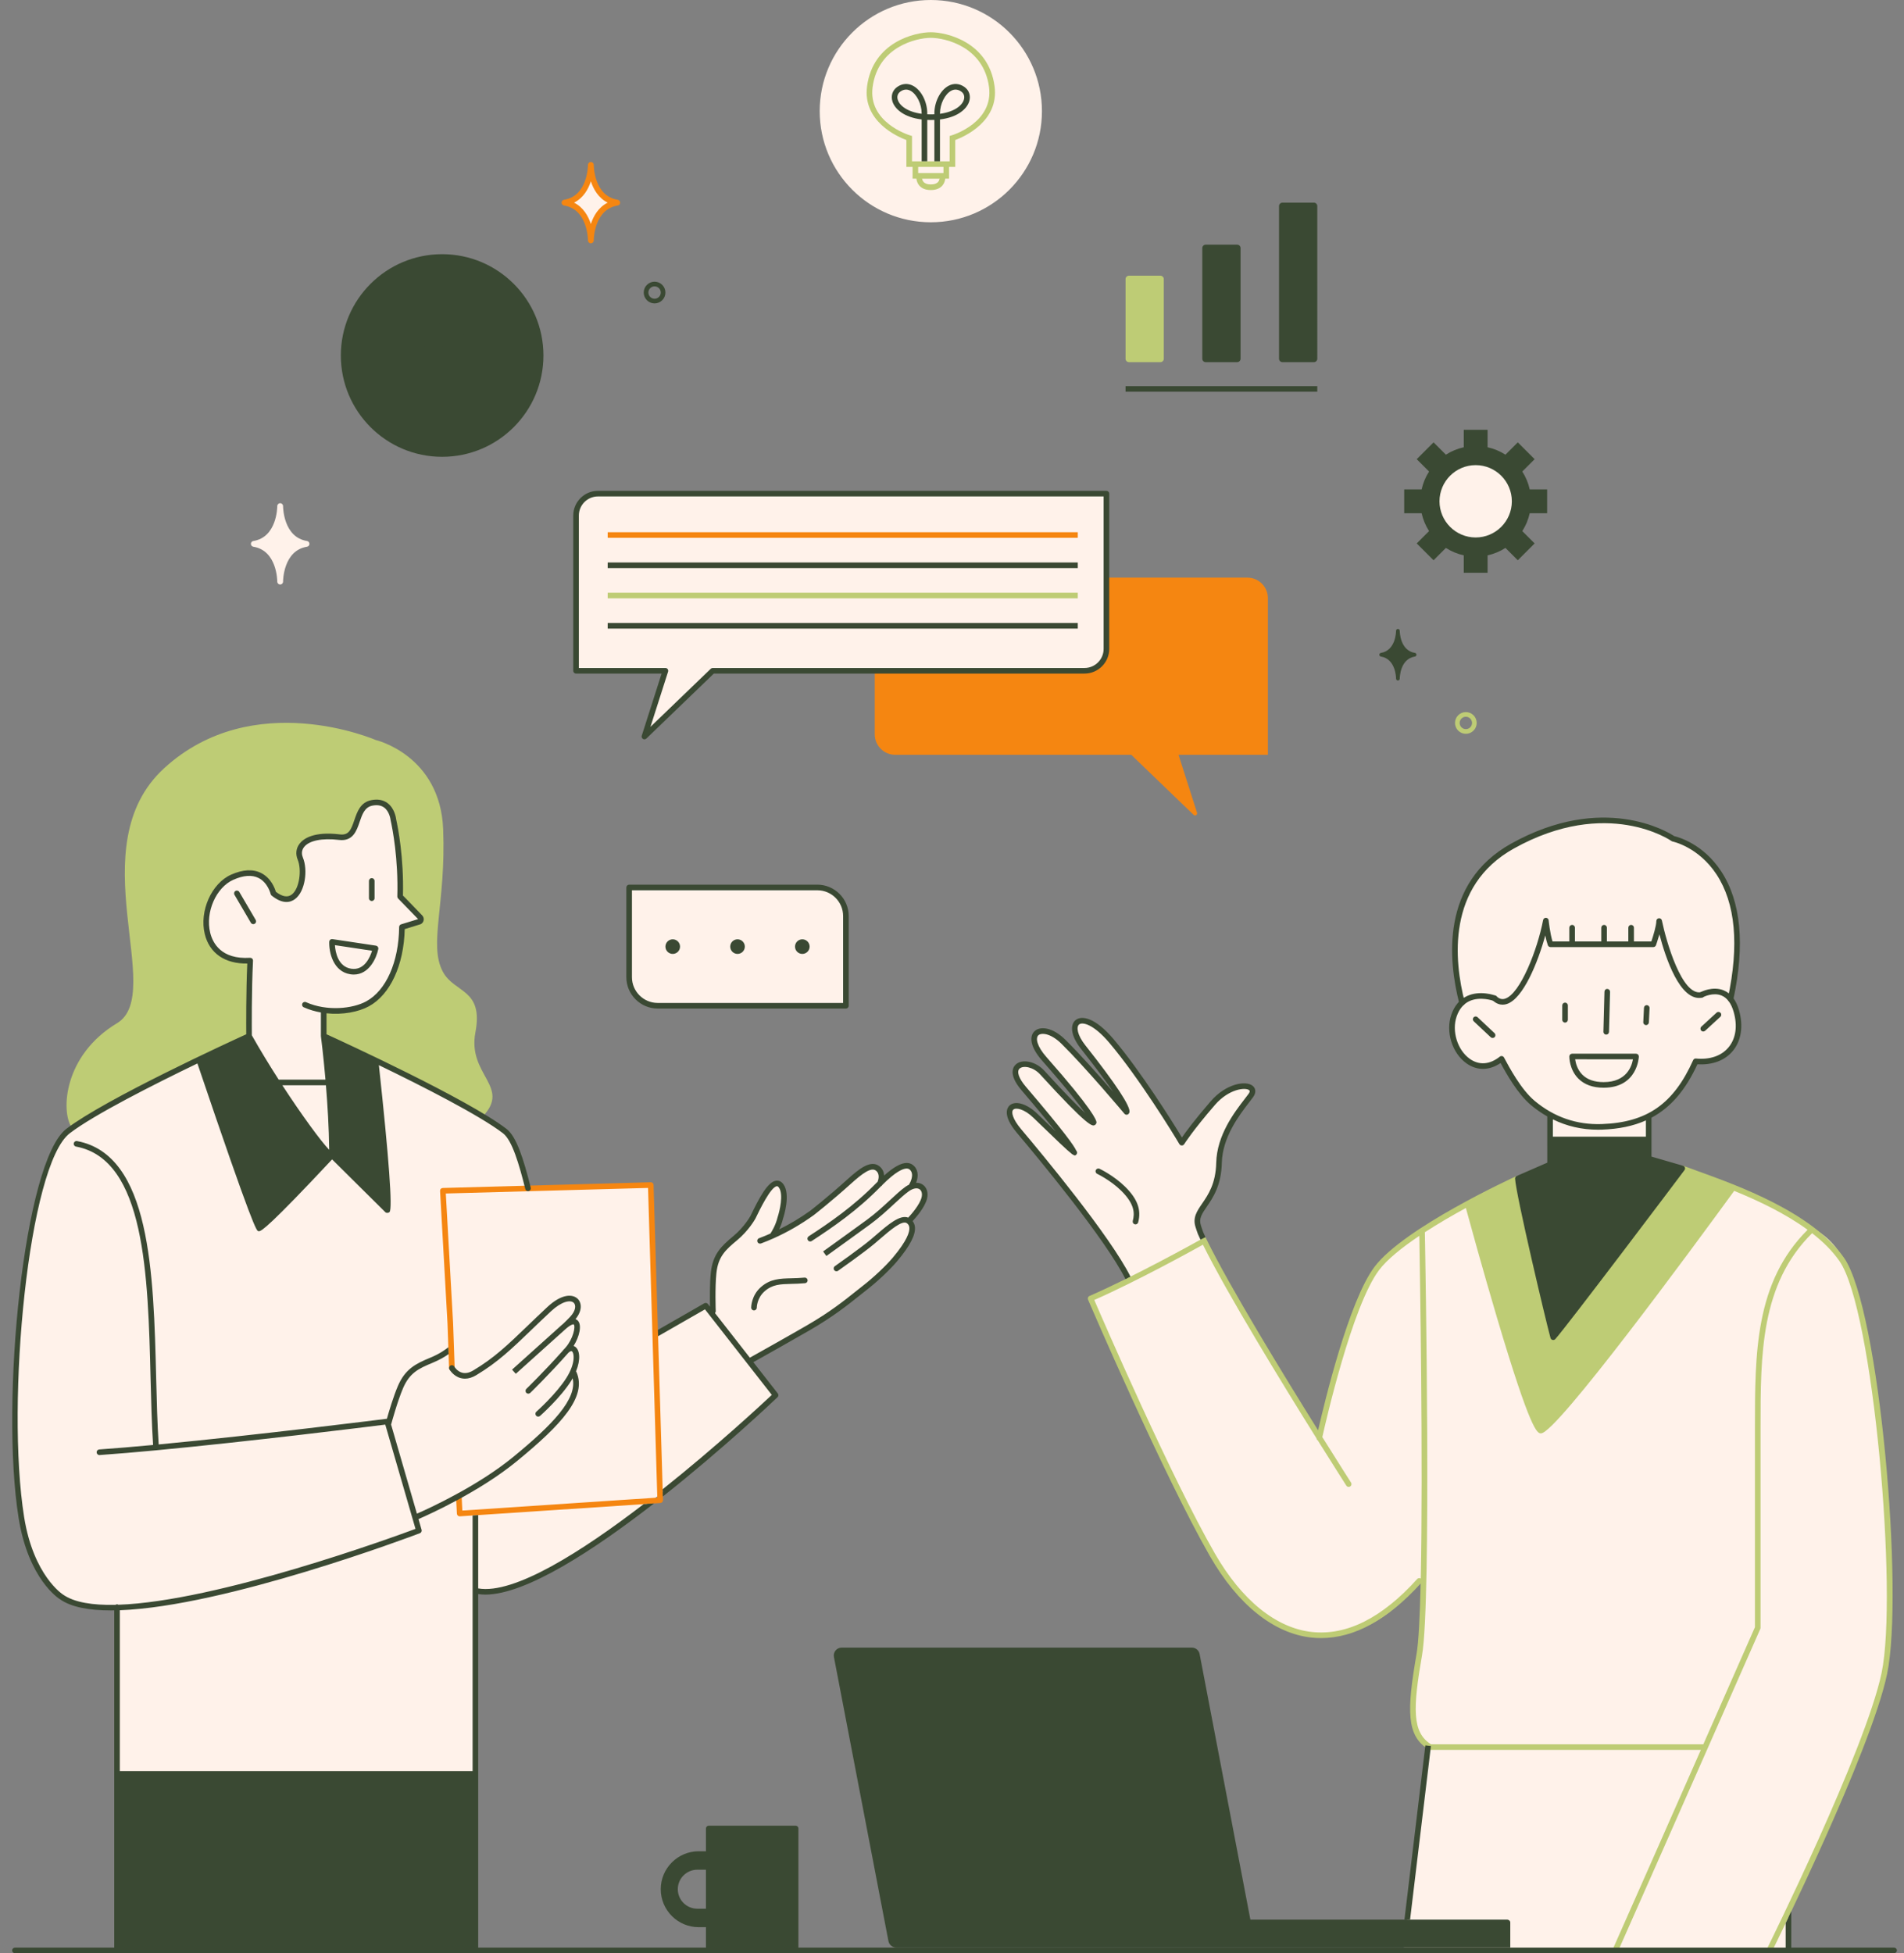 <?xml version="1.0" encoding="UTF-8" standalone="no"?><svg xmlns="http://www.w3.org/2000/svg" xmlns:xlink="http://www.w3.org/1999/xlink" fill="#000000" height="418.5" preserveAspectRatio="xMidYMid meet" version="1" viewBox="-2.6 0.0 408.0 418.5" width="408" zoomAndPan="magnify"><rect x="-2.6" y="0.0" width="408.0" height="418.5" fill="#808080" stroke="none"/><g id="change1_1"><path d="M149.274,417.789v-26.022h18.612v26.022 M395.624,279.084c-3.632-15.427-8.621-14.823-17.572-20.212 c-8.951-5.389-20.169-8.529-20.169-8.529l-7.164-2.02v-9.191c0,0,7.476-3.887,10.046-11.745c4.913,1.54,10.076-3.51,9.249-7.558 c-0.828-4.049-1.778-5.767-1.778-5.767c6.561-30.608-12.301-34.349-12.301-34.349s-13.826-9.913-34.435,1.565 c-14.974,8.34-13.008,25.051-10.814,33.565c0,0-4.509,4.646-0.895,10.017c3.614,5.371,7.39,3.427,9.366,2.002 c0.313,1.804,4.83,9.361,10.397,11.99c0,4.635,0,8.338,0,11.135l-6.891,2.517c0,0-20.607,9.336-25.908,15.029 c-5.301,5.693-9.408,8.733-16.663,40.58c0,0-25.13-39.551-25.923-45.357c-0.102-3.63,1.62-5.408,1.62-5.408s3.059-2.98,2.638-7.415 c-0.421-4.434,4.277-11.62,4.771-12.197c0.494-0.577,3.078-3.134,2.713-4.069c-0.365-0.935-1.928-1.522-3.928-0.746 c-2,0.776-7.204,5.06-11.057,11.728c-2.88-3.607-7.984-12.189-12.123-17.92s-7.139-8.637-10.297-7.711 c-1.189,0.894-1.164,2.425,0.49,4.63c1.654,2.205,9.755,13.473,9.755,13.473l-2.503-1.907l-10.332-11.254 c0,0-2.737-4.244-6.298-2.59c-1.042,0.476-0.96,2.903,1.844,5.877c2.804,2.974,10.347,12.239,10.347,12.239l-1.266,0.151 l-3.568-2.853l-4.215-5.008c0,0-1.839-2.837-4.521-3.581c-2.681-0.745-3.016,0.18-2.946,1.841s1.079,3.177,1.278,3.327 c0.199,0.15,8.793,10.842,8.793,10.842l-6.101-5.262c0,0-3.152-2.815-4.949-1.671c-1.797,1.145,0.576,4.563,4.448,8.592 c3.871,4.029,13.749,17.019,13.749,17.019l6.864,11.45l-8.279,3.886l13.768,30.59c0,0,12.905,29.571,22.265,36.458 c9.359,6.888,23.473,8.709,35.329-7.593c-0.433,11.853-1.178,18.308-1.178,18.308s-3.912,15.657,2.148,18.045 c0,0-4.244,35.513-5.288,43.864h82.5v-9.662c0,0,18.666-34.765,21.17-53.963C404.318,335.07,399.257,294.511,395.624,279.084z M120.841,110.461v33.261h19.151l-4.5,14.087l14.627-14.087h79.677c2.593,0,4.696-2.102,4.696-4.696v-33.261H125.537 C122.943,105.766,120.841,107.868,120.841,110.461z M313.615,96.684c-5.922,0-10.723,4.801-10.723,10.723 s4.801,10.723,10.723,10.723s10.723-4.801,10.723-10.723S319.537,96.684,313.615,96.684z M196.862,0 c-13.151,0-23.811,10.661-23.811,23.811s10.661,23.811,23.811,23.811s23.811-10.661,23.811-23.811S210.013,0,196.862,0z M124.079,36.213c0,0,0.326,4.5-5.022,6.978c1.239,0.848,4.5,2.609,4.761,7.435c1.043-3.522,3.13-5.739,5.152-7.043 C126.557,42.409,124.274,38.3,124.079,36.213z M63.709,116.527c0,0.306-0.222,0.566-0.523,0.615 c-5.054,0.804-5.127,7.203-5.128,7.475c0,0.001,0,0.001,0,0.001c0,0.343-0.278,0.621-0.622,0.621s-0.622-0.278-0.622-0.621 c0,0,0,0,0-0.001c-0.001-0.272-0.074-6.671-5.127-7.475c-0.302-0.048-0.523-0.309-0.523-0.615s0.222-0.566,0.524-0.615 c5.052-0.803,5.125-7.202,5.126-7.474c0-0.001,0-0.001,0-0.001c0-0.343,0.278-0.621,0.622-0.621s0.622,0.278,0.622,0.621 c0,0,0,0,0,0.001c0.001,0.272,0.074,6.671,5.127,7.474C63.487,115.96,63.709,116.221,63.709,116.527z M178.666,196.268 c0-3.38-2.74-6.12-6.12-6.12h-40.329v19.219c0,3.38,2.74,6.12,6.12,6.12h40.329V196.268z M23.057,417.894h76.214v-77.066 c0,0,4.561,2.576,15.665-4.238s36.593-24.5,48.661-37.661c-2.688-3.439-5.671-7.256-5.671-7.256s11.141-5.275,21.647-13.254 s14.377-12.618,12.833-16.526c3.282-3.517,4.857-8.296,0.744-7.798c1.299-2.958-0.304-4.514-1.375-4.323 c-1.071,0.191-5.493,3.445-5.493,3.445s0.906-3.851-2.376-3.161c-3.283,0.69-6.652,6.61-13.708,10.618 c-6.84,3.91-6.84,3.91-6.84,3.91s3.204-7.09,1.724-9.943s-3.75,1.106-4.703,2.942c-0.953,1.836-2.19,5.163-5.06,7.445 s-5.217,5.478-4.826,8.87c0.391,3.391-0.319,7.028-0.319,7.028l-1.241-0.76l-11.117,6.057l-0.966-32.314 c0,0-26.398,0.324-26.386,0.371c0.012,0.046-1.992-9.809-4.635-11.704s-12.66-7.674-12.66-7.674L76.927,221.07l8.478-12.867 l1.565-8.198c0,0,2.543-2.097,2.543-2.483c0-0.386-3.326-6.109-3.326-6.109l-5.739-23.038l-10.696,0.652l-21.59,12.848l-7.562,6.869 l-6.391,14.131l10.435,13.174l4.63,5.152l-0.587,2.348c0,0-14.182,6.473-23.718,11.001s-13.553,7.386-14.157,8.953 c-0.604,1.567-4.036,3.835-6.917,21.223S0.6,299.135,0.6,299.135S0.557,316.9,1.861,324.387c1.304,7.487,3.954,22.175,20.455,20.049 C22.476,350.918,23.057,417.894,23.057,417.894z" fill="#fff2ea"/></g><g id="change2_1"><path d="M392.549,269.493c-6.806-9.753-22.89-15.536-31.53-18.644c-1.11-0.399-2.097-0.754-2.924-1.067 c-0.244-0.09-0.522-0.017-0.685,0.191l-25.667,32.729l-8.5-30.36c-0.047-0.169-0.166-0.309-0.325-0.382 c-0.16-0.073-0.342-0.074-0.502-0.002c-0.986,0.45-24.211,11.117-30.492,19.49c-5.494,7.325-10.705,28.998-12.075,35.011 c-7.502-12.024-18.944-30.754-23.881-40.864l-0.255-0.526l-0.621,0.153l-0.182,0.24c-1.815,1.013-14.473,8.039-24.049,12.209 c-0.302,0.132-0.442,0.482-0.312,0.786c0.16,0.372,16.043,37.389,26.118,54.955c5.959,10.39,13.688,16.587,21.762,17.449 c0.688,0.073,1.375,0.109,2.063,0.109c7.119,0,14.284-3.927,21.332-11.688c-0.167,7.11-0.444,12.612-0.88,15.119 c-2.102,12.089-2.201,17.602,2.635,20.446c0.092,0.054,0.197,0.082,0.304,0.082h57.985c-6.707,15.205-14.627,33.146-18.882,42.719 c-0.134,0.304,0.002,0.658,0.305,0.792c0.079,0.035,0.162,0.053,0.243,0.053c0.23,0,0.449-0.133,0.549-0.356 c4.335-9.754,12.474-28.19,19.258-43.573c0,0,0,0,0,0c6.133-13.906,11.159-25.317,11.265-25.555 c0.033-0.076,0.051-0.159,0.051-0.242v-42.783c0-15.867,0.007-30.859,11.055-41.762c2.308,1.796,4.329,3.776,5.853,5.959 c7.274,10.426,12.558,71.413,9.035,88.245c-3.466,16.559-24.391,58.776-24.602,59.201c-0.147,0.296-0.027,0.656,0.27,0.804 c0.086,0.043,0.177,0.063,0.267,0.063c0.221,0,0.433-0.123,0.538-0.334c0.212-0.426,21.205-42.78,24.703-59.488 C405.429,341.211,400.149,280.385,392.549,269.493z M301.089,338.311c-7.507,8.33-15.088,12.148-22.533,11.357 c-7.682-0.82-15.085-6.806-20.848-16.854c-9.37-16.338-23.807-49.614-25.821-54.283c9.106-4.018,20.668-10.387,23.287-11.844 c5.25,10.586,16.974,29.716,24.331,41.486c0.019,0.186,0.12,0.349,0.279,0.446c3.564,5.698,6.04,9.568,6.115,9.686 c0.115,0.179,0.308,0.276,0.506,0.276c0.111,0,0.223-0.03,0.323-0.095c0.279-0.179,0.36-0.55,0.182-0.828 c-0.076-0.118-2.57-4.019-6.156-9.751c0.7-3.145,6.38-28.072,12.13-35.739c1.754-2.338,4.967-4.903,8.655-7.374 c0.13,7.283,0.83,49.045,0.308,73.419C301.605,338.062,301.287,338.09,301.089,338.311z M373.457,305.983v42.657 c-0.547,1.242-5.298,12.026-11.06,25.091H304.05c-4.078-2.515-3.903-7.738-1.923-19.124c2.026-11.649,0.717-84.305,0.6-90.594 c2.857-1.851,5.924-3.629,8.788-5.194c0.765,2.81,3.624,13.25,6.69,23.579c7.187,24.211,8.589,24.707,9.375,24.707 c0.017,0,0.034,0,0.05-0.001c3.31-0.044,32.274-39.447,41.382-51.951c5.205,2.121,10.985,4.865,15.732,8.339 C373.465,274.732,373.457,289.917,373.457,305.983z M196.86,6.907c-3.369,0-12.389,2.079-13.659,11.574 c-1.005,7.52,6.528,10.816,8.427,11.522v5.763h1.324v2.515h0.819c0.052,0.435,0.205,1.005,0.633,1.493 c0.549,0.625,1.376,0.942,2.459,0.942s1.911-0.317,2.458-0.942c0.428-0.488,0.58-1.057,0.631-1.493h0.818v-2.515h1.324v-5.763 c1.899-0.706,9.433-4.002,8.428-11.522C209.253,8.986,200.233,6.907,196.86,6.907z M198.414,38.99 c-0.31,0.349-0.832,0.526-1.549,0.526c-0.718,0-1.24-0.177-1.552-0.526c-0.195-0.219-0.285-0.481-0.329-0.708h3.758 C198.698,38.509,198.608,38.771,198.414,38.99z M199.571,37.081h-5.419v-1.314h5.419V37.081z M201.321,29.003l-0.426,0.129v5.434 h-8.066l0-5.434l-0.426-0.129c-0.369-0.112-9.019-2.829-8.012-10.363c1.155-8.641,9.393-10.533,12.474-10.533 c3.077,0,11.314,1.892,12.469,10.533C210.34,26.174,201.69,28.891,201.321,29.003z M311.511,157.222 c1.282,0,2.326-1.043,2.326-2.326s-1.044-2.326-2.326-2.326s-2.326,1.043-2.326,2.326S310.228,157.222,311.511,157.222z M311.511,153.57c0.731,0,1.326,0.595,1.326,1.326s-0.595,1.326-1.326,1.326s-1.326-0.595-1.326-1.326 S310.779,153.57,311.511,153.57z M239.32,77.596h6.735c0.404,0,0.731-0.327,0.731-0.731V59.802c0-0.404-0.327-0.731-0.731-0.731 h-6.735c-0.404,0-0.731,0.327-0.731,0.731v17.064C238.59,77.269,238.917,77.596,239.32,77.596z M99.271,221.201 c1.786-9.391-4.475-8.348-6.973-12.998c-3.109-5.787,0.695-14.578,0.066-30.512c-0.629-15.935-14.489-19.15-14.489-19.15 s-26.202-11.427-45.297,6.051c-18.285,16.737,0.522,48.261-10.103,54.639c-11.485,6.895-12.036,18.938-9.73,22.293 c0,0,23.048-11.986,34.089-17.725c0.957-0.498,3.346-1.177,4.11-1.505l-0.317-0.556l0.523-15.946c0,0-6.979,0.783-8.643-4.598 s0.098-9.496,3.375-12.452c3.277-2.956,6.848-1.978,8.56-0.608c1.712,1.369,1.536,3.277,1.536,3.277s1.741,1.614,4.089,0.587 c2.348-1.027,2.641-4.647,2.005-6.897s-0.391-3.815,0.245-4.353c0.636-0.538,3.375-2.103,5.967-1.467 c2.593,0.636,4.304,0.196,5.381-2.544c1.076-2.739,1.761-4.451,4.451-4.598s3.913,3.082,4.598,7.386 c0.685,4.304,0.734,11.886,0.734,11.886l4.152,5.772l-3.956,1.37c0,0,0.771,9.574-5.918,15.554 c-3.228,2.886-10.907,2.593-10.907,2.593l-0.046,5.908c0.161,0.065,22.121,8.115,34.104,16.569 C106.911,232.798,97.536,230.324,99.271,221.201z M228.355,126.996H127.618v1.2h100.736V126.996z" fill="#becc75"/></g><g id="change3_1"><path d="M129.762,42.805c-5.053-0.803-5.126-7.202-5.127-7.474c0-0.001,0-0.001,0-0.001 c0-0.343-0.278-0.621-0.622-0.621c-0.343,0-0.622,0.278-0.622,0.621c0,0,0,0,0,0.001c-0.001,0.272-0.074,6.671-5.126,7.474 c-0.303,0.048-0.524,0.309-0.524,0.615s0.222,0.566,0.523,0.615c5.053,0.804,5.126,7.203,5.127,7.475c0,0.001,0,0.001,0,0.001 c0,0.343,0.278,0.621,0.622,0.621c0.343,0,0.622-0.278,0.622-0.621c0,0,0,0,0-0.001c0.001-0.272,0.074-6.671,5.128-7.475 c0.302-0.048,0.523-0.309,0.523-0.615S130.065,42.853,129.762,42.805z M124.013,47.989c-0.556-1.695-1.61-3.572-3.604-4.57 c1.995-0.997,3.049-2.874,3.604-4.569c0.557,1.695,1.61,3.572,3.605,4.569C125.623,44.417,124.57,46.294,124.013,47.989z M184.844,143.722v13.613c0,2.423,1.964,4.387,4.387,4.387h50.583l13.365,12.871c0.331,0.319,0.869-0.016,0.729-0.454l-3.967-12.418 h19.151v-33.57c0-2.423-1.964-4.387-4.387-4.387h-30.213v15.261c0,2.593-2.102,4.696-4.696,4.696H184.844z M95.906,324.885 c-0.146,0-0.289-0.054-0.399-0.151c-0.12-0.107-0.192-0.258-0.2-0.419l-0.185-3.737c-0.017-0.331,0.239-0.612,0.569-0.629 c0.345,0.006,0.613,0.239,0.629,0.57l0.155,3.128l41.776-2.774l-1.984-66.349l-43.336,1.193l1.56,27.772l0.341,9.593 c0.012,0.331-0.247,0.609-0.578,0.621c-0.333,0.005-0.609-0.247-0.621-0.578l-0.34-9.581l-1.594-28.377 c-0.009-0.161,0.048-0.32,0.158-0.439c0.109-0.119,0.263-0.189,0.425-0.193l44.552-1.227c0.323-0.018,0.606,0.251,0.616,0.582 l2.019,67.525c0.01,0.322-0.238,0.595-0.56,0.616l-42.962,2.853C95.933,324.885,95.919,324.885,95.906,324.885z M228.355,114.031 H127.618v1.2h100.736V114.031z" fill="#f58611"/></g><g id="change4_1"><path d="M178.666,216.087h-40.329c-3.705,0-6.72-3.015-6.72-6.72v-19.219c0-0.332,0.269-0.6,0.6-0.6h40.329 c3.705,0,6.72,3.015,6.72,6.72v19.219C179.266,215.818,178.997,216.087,178.666,216.087z M132.817,190.748v18.619 c0,3.043,2.476,5.52,5.52,5.52h39.729v-18.619c0-3.044-2.476-5.52-5.52-5.52H132.817z M189.437,417.268 c-0.809,0-1.504-0.574-1.657-1.369l-11.682-60.882c-0.2-1.04,0.598-2.005,1.657-2.005h75.047c0.809,0,1.504,0.574,1.657,1.369 l10.881,56.915l0,0h54.994c0.385,0,0.697,0.269,0.697,0.601v5.371H189.437z M310.688,215.444c-0.267,0-0.511-0.18-0.581-0.45 c-2.361-9.163-4.059-25.794,11.103-34.239c19.746-10.996,33.605-2.499,34.967-1.603c0.896,0.208,6.183,1.657,10.039,7.518 c4.258,6.472,5.135,15.73,2.608,27.519c-0.07,0.323-0.385,0.533-0.713,0.46c-0.324-0.069-0.53-0.388-0.46-0.712 c2.457-11.462,1.637-20.414-2.438-26.607c-3.862-5.871-9.338-7.016-9.393-7.027c-0.083-0.017-0.163-0.051-0.232-0.101 c-0.135-0.096-13.785-9.542-33.794,1.602c-14.458,8.053-12.8,24.063-10.525,32.891c0.083,0.321-0.11,0.648-0.431,0.731 C310.788,215.438,310.737,215.444,310.688,215.444z M319.393,215.26c-0.643,0-1.401-0.226-2.171-0.956 c-0.24-0.228-0.25-0.607-0.022-0.848c0.228-0.241,0.607-0.25,0.848-0.022c0.614,0.583,1.211,0.756,1.873,0.54 c3.254-1.048,6.938-10.515,8.145-16.84c0.056-0.293,0.323-0.503,0.617-0.487c0.298,0.013,0.541,0.244,0.57,0.541 c0.003,0.028,0.265,2.664,0.827,4.532h21.18c0.39-1.156,1.069-3.378,1.072-4.384c0.001-0.308,0.234-0.564,0.54-0.595 c0.309-0.028,0.585,0.175,0.647,0.476c0.94,4.539,4.286,16.142,8.374,15.367c0.321-0.066,0.639,0.151,0.701,0.478 c0.062,0.326-0.152,0.64-0.478,0.701c-4.707,0.896-7.833-8.615-9.127-13.575c-0.336,1.2-0.708,2.254-0.737,2.333 c-0.085,0.239-0.312,0.399-0.565,0.399h-22.043c-0.255,0-0.482-0.161-0.566-0.402c-0.222-0.634-0.404-1.375-0.55-2.098 c-1.559,5.756-4.73,13.566-8.238,14.695C320.031,215.199,319.728,215.26,319.393,215.26z M334.285,202.92 c-0.332,0-0.6-0.269-0.6-0.6v-3.554c0-0.332,0.269-0.6,0.6-0.6s0.6,0.269,0.6,0.6v3.554 C334.885,202.651,334.616,202.92,334.285,202.92z M346.927,202.92c-0.332,0-0.6-0.269-0.6-0.6v-3.554c0-0.332,0.269-0.6,0.6-0.6 s0.6,0.269,0.6,0.6v3.554C347.527,202.651,347.258,202.92,346.927,202.92z M341.132,202.92c-0.332,0-0.6-0.269-0.6-0.6v-3.554 c0-0.332,0.269-0.6,0.6-0.6s0.6,0.269,0.6,0.6v3.554C341.732,202.651,341.464,202.92,341.132,202.92z M262.501,77.596h-6.735 c-0.403,0-0.731-0.327-0.731-0.731V53.15c0-0.403,0.327-0.731,0.731-0.731h6.735c0.403,0,0.731,0.327,0.731,0.731v23.716 C263.231,77.269,262.904,77.596,262.501,77.596z M113.85,76.168c0,11.988-9.718,21.706-21.706,21.706s-21.706-9.718-21.706-21.706 s9.718-21.706,21.706-21.706S113.85,64.18,113.85,76.168z M300.595,139.889c-3.204-0.509-3.25-4.566-3.251-4.739c0,0,0,0,0,0 c0-0.218-0.177-0.394-0.394-0.394c-0.218,0-0.394,0.176-0.394,0.394c0,0,0,0,0,0c-0.001,0.172-0.047,4.229-3.25,4.739 c-0.192,0.03-0.333,0.196-0.333,0.39s0.141,0.359,0.332,0.39c3.204,0.51,3.25,4.567,3.251,4.739c0,0,0,0,0,0 c0,0.218,0.177,0.394,0.394,0.394c0.218,0,0.394-0.176,0.394-0.394c0,0,0,0,0,0c0.001-0.172,0.047-4.229,3.251-4.739 c0.191-0.031,0.332-0.196,0.332-0.39S300.787,139.919,300.595,139.889z M228.355,133.479H127.618v1.2h100.736V133.479z" fill="#3a4933"/></g><g id="change5_1"><path d="M403.274,417.294h-22.03v-7.757c-0.425,0.894-0.826,1.733-1.2,2.512v5.245H168.487v-25.526 c0-0.331-0.269-0.6-0.6-0.6h-18.613c-0.332,0-0.6,0.269-0.6,0.6v4.879h-1.552c-4.484,0-8.133,3.647-8.133,8.132 s3.648,8.133,8.133,8.133h1.552v4.383H99.871V380.07v-38.533c0.482,0.071,0.977,0.119,1.502,0.119 c8.734,0,23.279-9.52,36.163-19.533l-2.214,0.147c-13.216,10.147-27.762,19.4-35.451,18.059v-15.705l-1.2,0.08v54.767H23.076 v-34.464c22.655-0.827,62.231-15.722,64.303-16.508c0.292-0.11,0.45-0.428,0.363-0.728l-0.665-2.295 c2.399-1.043,13.153-5.9,21.068-12.393c9.621-7.892,15.113-13.848,12.764-19.146c-0.019-0.043-0.051-0.074-0.078-0.11 c1.045-2.546,0.825-4.593-0.211-5.298c-0.065-0.045-0.174-0.102-0.305-0.152c1.234-1.967,1.851-4.49,0.87-5.459 c-0.139-0.138-0.299-0.224-0.468-0.286c1.495-1.8,1.335-3.49,0.487-4.337c-1.036-1.035-3.37-1.192-6.542,1.769 c-1.59,1.483-2.982,2.822-4.257,4.048c-4.266,4.104-7.083,6.814-11.575,9.504c-0.866,0.519-1.668,0.685-2.39,0.497 c-1.084-0.281-1.677-1.286-1.688-1.305c-0.163-0.287-0.526-0.389-0.816-0.226c-0.289,0.162-0.391,0.528-0.229,0.816 c0.033,0.06,0.833,1.452,2.414,1.871c0.299,0.079,0.604,0.119,0.913,0.119c0.776,0,1.584-0.249,2.411-0.744 c4.609-2.76,7.622-5.657,11.791-9.668c1.271-1.223,2.659-2.558,4.243-4.036c2.265-2.113,4.168-2.504,4.875-1.797 c0.517,0.517,0.42,1.703-0.762,2.972c-0.467,0.501-0.999,1.026-1.529,1.529c-0.112,0.093-0.222,0.18-0.338,0.284 c-4.227,3.806-10.6,9.527-10.6,9.527l0.802,0.893c0,0,6.095-5.471,10.317-9.271c0.098-0.087,0.197-0.176,0.296-0.266 c1.233-1.108,1.75-1.092,1.802-1.039c0.433,0.427-0.125,3.089-1.737,4.929c-0.08,0.091-0.16,0.181-0.24,0.271 c-0.152,0.145-0.31,0.325-0.47,0.531c-3.885,4.359-7.664,8.034-7.704,8.072c-0.238,0.23-0.243,0.61-0.013,0.849 c0.118,0.121,0.274,0.182,0.431,0.182c0.15,0,0.301-0.056,0.418-0.169c0.042-0.041,4.13-4.016,8.19-8.617 c0.333-0.307,0.598-0.39,0.727-0.301c0.478,0.325,0.841,2.483-1.136,5.646c-2.177,3.482-6.433,7.266-6.476,7.304 c-0.248,0.22-0.271,0.599-0.052,0.847c0.118,0.134,0.284,0.202,0.45,0.202c0.141,0,0.283-0.049,0.397-0.15 c0.18-0.158,4.428-3.935,6.698-7.565c0.107-0.171,0.184-0.334,0.28-0.503c1.033,4.447-4.351,9.989-12.722,16.856 c-7.653,6.277-18.033,11.015-20.644,12.159L81.2,305.199c0.012-0.027,0.029-0.051,0.037-0.081c0.013-0.049,1.329-4.913,2.55-7.734 c1.401-3.235,3.302-4.154,6.288-5.386c1.551-0.639,2.693-1.335,3.453-1.872l-0.052-1.47c-0.56,0.462-1.837,1.4-3.858,2.233 c-3.18,1.313-5.381,2.439-6.932,6.019c-0.96,2.217-1.942,5.536-2.377,7.07c-0.53,0.068-27.576,3.477-48.908,5.504 c-0.287-4.41-0.411-9.213-0.538-14.298c-0.555-22.39-1.185-47.768-16.957-50.702c-0.33-0.063-0.639,0.154-0.7,0.48 c-0.061,0.325,0.154,0.639,0.48,0.699c14.816,2.757,15.433,27.618,15.977,49.553c0.126,5.11,0.251,9.938,0.542,14.38 c-4.176,0.39-8.107,0.723-11.538,0.962c-0.331,0.023-0.58,0.31-0.557,0.641c0.023,0.33,0.307,0.586,0.64,0.557 c3.587-0.249,7.72-0.602,12.107-1.015c0.008,0,0.015,0,0.023-0.001c0.003,0,0.006-0.002,0.009-0.002 c19.94-1.878,45.185-5.016,49.072-5.503l6.476,22.34c-4.868,1.807-42.492,15.539-63.658,16.256c-0.09-0.054-0.189-0.093-0.302-0.093 c-0.125,0-0.235,0.047-0.331,0.113c-4.898,0.107-8.861-0.519-11.244-2.204c-0.063-0.038-6.319-4.033-8.331-16.604 c-3.955-24.718,0.956-75.494,9.778-82.231c5.221-3.986,17.924-10.41,27.355-14.958c12.02,35.548,12.673,35.795,13.022,35.92 c0.045,0.016,0.092,0.032,0.157,0.032c0.563,0,2.455-1.27,15.683-15.393l11.406,11.305c0.233,0.231,0.69,0.2,0.909-0.046 c0.654-0.729-0.117-11.314-2.291-31.452c9.342,4.522,21.514,10.711,26.596,14.591c1.951,1.49,3.45,6.623,4.78,11.947 c0.068,0.272,0.313,0.455,0.582,0.455c0.048,0,0.097-0.006,0.146-0.019c0.321-0.08,0.517-0.406,0.437-0.728 c-1.598-6.397-3.096-10.991-5.215-12.609c-8.434-6.439-35.078-18.674-38.548-20.257v-4.491c3.492,0.375,6.892-0.303,9.088-1.502 c4.565-2.493,7.485-8.805,7.672-16.538l3.367-1.035c0.045-0.014,0.089-0.033,0.13-0.058c0.313-0.186,0.52-0.498,0.568-0.858 c0.048-0.36-0.068-0.716-0.32-0.978l-4.125-4.276c0.207-8.081-1.069-14.574-1.457-16.315c-0.009-0.093-0.241-2.288-1.853-3.482 c-0.932-0.69-2.105-0.9-3.491-0.623c-2.32,0.463-3.011,2.496-3.621,4.29c-0.713,2.098-1.206,3.276-3.112,3.042 c-5.658-0.685-7.834,0.962-8.628,2.006c-0.752,0.988-0.889,2.207-0.385,3.431c0.875,2.125,0.395,6.204-1.296,7.462 c-0.884,0.658-2.026,0.455-3.394-0.604c-0.206-0.706-1.008-2.939-3.155-4.019c-1.75-0.88-3.91-0.763-6.423,0.348 c-4.207,1.86-6.849,7.808-5.654,12.729c1.001,4.123,4.323,6.396,9.11,6.319c-0.272,5.985-0.235,13.388-0.221,15.155 c-3.559,1.623-30.128,13.829-38.545,20.255c-9.068,6.924-14.231,58.394-10.234,83.374c2.106,13.166,8.613,17.27,8.855,17.416 c2.401,1.696,6.231,2.399,10.939,2.399c0.229,0,0.463-0.004,0.696-0.008v35.034v37.224H0.6c-0.332,0-0.6,0.269-0.6,0.6 s0.269,0.6,0.6,0.6h402.674c0.332,0,0.6-0.269,0.6-0.6S403.606,417.294,403.274,417.294z M148.674,400.6v8.355h-1.854 c-2.303,0-4.177-1.874-4.177-4.178s1.874-4.178,4.177-4.178H148.674z M67.94,246.356c-1.766-1.825-5.838-7.379-10.043-13.833h9.346 C67.583,236.66,67.885,241.564,67.94,246.356z M42.441,199.841c-1.069-4.402,1.255-9.705,4.974-11.348 c2.165-0.957,3.979-1.083,5.39-0.378c2.008,1.004,2.584,3.408,2.59,3.432c0.03,0.13,0.103,0.248,0.207,0.332 c2.386,1.935,4.045,1.478,5.017,0.754c2.204-1.641,2.771-6.255,1.689-8.882c-0.237-0.576-0.389-1.433,0.231-2.247 c1.071-1.407,3.885-1.982,7.529-1.542c2.963,0.354,3.755-1.973,4.392-3.847c0.555-1.631,1.078-3.171,2.72-3.499 c1.036-0.208,1.889-0.07,2.536,0.406c1.184,0.873,1.377,2.624,1.39,2.71c0.396,1.796,1.67,8.285,1.434,16.345 c-0.005,0.161,0.056,0.318,0.168,0.434l4.289,4.415l-3.64,1.119c-0.25,0.077-0.421,0.306-0.424,0.567 c-0.081,7.499-2.784,13.605-7.055,15.937c-2.899,1.583-8.408,2.18-12.904,0.175c-0.305-0.138-0.658,0.001-0.792,0.303 c-0.135,0.303,0.001,0.658,0.303,0.792c1.189,0.531,2.433,0.892,3.681,1.114v5.048c0,0.017,0.008,0.031,0.01,0.047 c0.001,0.011-0.006,0.02-0.004,0.031c0.009,0.071,0.506,3.886,0.972,9.261H57.118c-1.995-3.103-3.988-6.369-5.752-9.501 c-0.011-1.204-0.073-9.588,0.249-15.973c0.009-0.17-0.056-0.336-0.177-0.457c-0.122-0.12-0.284-0.177-0.458-0.173 C44.771,205.599,42.968,202.01,42.441,199.841z M77.062,193.048c0.332,0,0.6-0.269,0.6-0.6v-3.705c0-0.332-0.269-0.6-0.6-0.6 s-0.6,0.269-0.6,0.6v3.705C76.461,192.78,76.73,193.048,77.062,193.048z M51.674,198.005c0.103,0,0.208-0.026,0.303-0.083 c0.286-0.167,0.382-0.535,0.214-0.821l-3.511-5.992c-0.167-0.286-0.536-0.383-0.821-0.214c-0.286,0.167-0.382,0.535-0.214,0.821 l3.511,5.992C51.268,197.899,51.468,198.005,51.674,198.005z M72.467,208.743c0.26,0.041,0.511,0.06,0.752,0.06 c3.258,0,4.848-3.495,5.244-5.478c0.032-0.161-0.003-0.328-0.097-0.462c-0.095-0.134-0.24-0.224-0.402-0.249l-9.326-1.399 c-0.165-0.023-0.34,0.023-0.473,0.132c-0.131,0.109-0.21,0.27-0.215,0.441C67.879,203.94,68.732,208.162,72.467,208.743z M77.127,203.702c-0.401,1.329-1.633,4.297-4.476,3.855c-2.855-0.444-3.389-3.625-3.484-5.05L77.127,203.702z M195.122,253.809 c-0.411-0.28-0.895-0.402-1.416-0.389c0.383-0.998,0.633-2.418-0.367-3.523c-0.426-0.47-0.968-0.714-1.611-0.727 c-1.231-0.013-2.839,0.875-4.867,2.689c-0.051-0.709-0.321-1.437-1.027-1.989c-1.851-1.445-4.325,0.536-6.914,2.878 c-4.125,3.731-7.869,6.644-7.888,6.659c-2.159,1.548-4.392,2.867-6.665,3.997c0.3-0.635,0.604-1.411,0.814-2.28 c0.176-0.526,1.674-5.202,0.096-7.384c-0.512-0.708-1.101-0.815-1.504-0.778c-1.841,0.163-3.689,3.689-5.563,7.574 c-0.013,0.023-1.314,2.357-3.649,4.292c-2.649,2.196-4.417,3.926-4.837,7.802c-0.254,2.344-0.217,5.702-0.179,7.344l-0.457-0.585 c-0.184-0.236-0.513-0.301-0.773-0.15c-0.001,0.001-4.307,2.491-9.937,5.7l0.041,1.358c4.81-2.739,8.751-5.01,10.046-5.758 l14.324,18.327c-2.06,1.935-11.841,11.025-23.389,20.216l0.046,1.544c12.862-10.168,23.639-20.381,24.566-21.264 c0.224-0.213,0.25-0.561,0.059-0.804l-5.24-6.704c1.925-1.076,8.073-4.52,12.082-6.841c5.038-2.918,8.223-5.467,10.548-7.328 c0.551-0.44,1.063-0.851,1.551-1.228c2.337-1.803,5.07-4.374,6.647-6.252c2.729-3.249,3.971-5.644,3.796-7.319 c-0.05-0.48-0.222-0.896-0.494-1.254c0.818-0.883,2.63-2.991,3.084-4.791C196.364,255.577,196.01,254.415,195.122,253.809z M194.881,256.548c-0.396,1.57-2.153,3.573-2.867,4.338c-1.763-0.693-4.271,1.462-6.915,3.741c-0.342,0.295-0.687,0.592-1.031,0.883 c-2.162,1.834-7.712,5.739-7.769,5.778c-0.271,0.19-0.336,0.565-0.146,0.836c0.191,0.271,0.565,0.337,0.836,0.146 c0.229-0.162,5.651-3.976,7.854-5.845c0.346-0.294,0.693-0.593,1.038-0.891c2.291-1.974,4.887-4.214,5.88-3.433 c0.299,0.234,0.457,0.522,0.497,0.907c0.094,0.905-0.44,2.755-3.521,6.424c-1.503,1.79-4.221,4.345-6.461,6.074 c-0.493,0.38-1.01,0.794-1.567,1.24c-2.423,1.939-5.439,4.354-10.399,7.226c-4.117,2.385-10.508,5.962-12.228,6.923l-7.473-9.562 c0.106-0.113,0.17-0.266,0.164-0.433c-0.002-0.051-0.187-5.088,0.145-8.143c0.379-3.504,1.923-4.945,4.41-7.007 c2.519-2.086,3.878-4.535,3.95-4.666c0.899-1.863,3.288-6.812,4.603-6.929c0.058-0.007,0.206-0.018,0.426,0.286 c1.033,1.429,0.161,5.032-0.276,6.349c-0.427,1.759-1.269,3.101-1.544,3.509c-0.805,0.354-1.613,0.695-2.427,0.995 c-0.311,0.114-0.47,0.459-0.355,0.77c0.089,0.243,0.319,0.394,0.563,0.394c0.069,0,0.139-0.013,0.208-0.038 c0.892-0.328,1.777-0.697,2.659-1.089c0.016-0.008,0.033-0.011,0.048-0.02c2.931-1.308,5.801-2.958,8.569-4.944 c0.038-0.029,3.815-2.967,7.975-6.729c2.499-2.26,4.367-3.607,5.37-2.823c0.915,0.715,0.542,1.937,0.367,2.375 c-0.082,0.083-0.159,0.154-0.243,0.24c-4.923,5.041-10.081,8.558-14.529,11.458c-0.278,0.182-0.356,0.553-0.175,0.831 c0.115,0.176,0.307,0.271,0.503,0.271c0.112,0,0.226-0.031,0.327-0.097c4.501-2.936,9.724-6.497,14.732-11.626 c0.038-0.039,0.073-0.073,0.111-0.111c0.114-0.056,0.216-0.14,0.277-0.263c0.004-0.008,0.008-0.019,0.012-0.027 c2.878-2.865,4.413-3.497,5.201-3.497c0.009,0,0.018,0,0.027,0c0.308,0.006,0.544,0.111,0.744,0.332 c0.897,0.991,0.012,2.654-0.27,3.126c-0.256,0.126-0.513,0.272-0.769,0.456c-0.982,0.704-2.036,1.68-3.256,2.81 c-1.449,1.341-3.092,2.86-4.978,4.248c-2.128,1.565-9.396,6.788-9.397,6.788l0.7,0.975c0,0,7.277-5.229,9.408-6.796 c1.94-1.428,3.609-2.972,5.082-4.335c1.191-1.102,2.22-2.054,3.141-2.715c0.918-0.658,1.792-0.829,2.337-0.457 C194.907,255.115,195.074,255.785,194.881,256.548z M169.807,273.738c-1.019,0.097-1.932,0.119-2.815,0.142 c-2.44,0.06-4.547,0.111-6.567,1.91c-2.043,1.819-2.055,4.274-2.055,4.378c0.001,0.33,0.27,0.597,0.6,0.597c0.001,0,0.002,0,0.003,0 c0.331-0.001,0.599-0.271,0.597-0.603c0-0.02,0.009-2.013,1.652-3.476c1.692-1.506,3.415-1.549,5.799-1.607 c0.861-0.021,1.837-0.045,2.898-0.146c0.33-0.031,0.572-0.324,0.541-0.654C170.43,273.95,170.137,273.707,169.807,273.738z M341.571,221.673c0.005,0,0.011,0,0.016,0c0.324,0,0.591-0.258,0.599-0.584l0.226-8.581c0.009-0.331-0.252-0.606-0.584-0.615 c-0.342-0.037-0.607,0.252-0.615,0.584l-0.226,8.581C340.979,221.389,341.24,221.665,341.571,221.673z M350.1,219.634 c0.01,0,0.02,0.001,0.029,0.001c0.318,0,0.583-0.25,0.599-0.571l0.149-3.073c0.016-0.331-0.239-0.612-0.57-0.628 c-0.335-0.023-0.612,0.239-0.628,0.57l-0.149,3.073C349.514,219.337,349.769,219.619,350.1,219.634z M332.768,219.097 L332.768,219.097c0.332,0,0.6-0.269,0.601-0.6l0.002-3.077c0-0.332-0.268-0.6-0.6-0.601h0c-0.331,0-0.6,0.269-0.6,0.6l-0.002,3.077 C332.168,218.828,332.436,219.097,332.768,219.097z M326.239,235.854c-2.91-2.438-5.435-7.179-6.549-9.273 c-0.084-0.157-0.233-0.269-0.408-0.305c-0.173-0.035-0.355,0.007-0.496,0.118c-2.154,1.718-4.438,1.885-6.435,0.468 c-2.645-1.876-3.905-5.956-2.809-9.094c0.551-1.578,1.462-2.675,2.708-3.261c2.341-1.1,5.147-0.084,5.175-0.074 c0.311,0.116,0.656-0.043,0.771-0.354c0.115-0.31-0.042-0.655-0.352-0.771c-0.133-0.05-3.296-1.205-6.097,0.109 c-1.553,0.728-2.676,2.059-3.339,3.956c-1.282,3.669,0.145,8.268,3.247,10.469c2.253,1.598,4.882,1.557,7.3-0.083 c1.234,2.299,3.666,6.633,6.511,9.017c1.117,0.935,2.283,1.737,3.489,2.425v6.397c0,0.001,0.001,0.002,0.001,0.003v3.51 l-6.546,2.853c-0.22,0.103-0.355,0.327-0.346,0.569c0.137,3.267,6.682,30.921,7.588,34.137c0.059,0.208,0.226,0.369,0.437,0.42 c0.047,0.012,0.094,0.017,0.141,0.017c0.165,0,0.325-0.067,0.44-0.191c2.215-2.39,26.654-34.808,27.694-36.211 c0.115-0.157,0.148-0.36,0.088-0.545c-0.062-0.186-0.208-0.329-0.395-0.386l-6.764-1.962v-2.209c0-0.001,0-0.002,0-0.002v-6.127 c4.154-2.22,7.306-5.936,9.843-11.449c3.189,0.204,5.875-0.8,7.583-2.856c1.811-2.179,2.295-5.354,1.329-8.712 c-0.627-2.176-1.721-3.607-3.251-4.252c-2.379-1.001-4.887,0.317-4.992,0.373c-0.292,0.157-0.401,0.52-0.245,0.811 c0.157,0.292,0.519,0.401,0.812,0.247c0.021-0.012,2.121-1.104,3.967-0.322c1.176,0.499,2.036,1.668,2.557,3.475 c0.868,3.014,0.478,5.717-1.098,7.613c-1.522,1.831-3.996,2.681-6.974,2.394c-0.258-0.03-0.5,0.117-0.605,0.352 c-4.203,9.376-9.876,13.344-19.574,13.693C335.255,241.027,330.409,239.347,326.239,235.854z M350.095,243.543h-19.938v-3.71 c2.986,1.467,6.22,2.217,9.676,2.216c0.263,0,0.529-0.005,0.795-0.014c0.001,0,0.003,0.001,0.004,0.001c0.007,0,0.014,0,0.021,0 c0.01,0,0.019-0.001,0.029-0.002c0.004,0,0.007,0,0.011,0c0.003,0,0.005,0,0.008,0c0.002,0,0.003-0.001,0.005-0.001 c3.598-0.131,6.692-0.771,9.388-1.973V243.543z M314.025,217.948c-0.241-0.228-0.622-0.216-0.848,0.027 c-0.227,0.242-0.215,0.621,0.027,0.848l3.631,3.409c0.116,0.109,0.263,0.163,0.411,0.163c0.16,0,0.319-0.063,0.438-0.189 c0.227-0.242,0.215-0.621-0.027-0.848L314.025,217.948z M362.384,221.005c0.145,0,0.291-0.052,0.406-0.158l3.258-2.994 c0.244-0.224,0.26-0.604,0.036-0.848c-0.226-0.245-0.604-0.261-0.848-0.036l-3.258,2.994c-0.244,0.224-0.26,0.604-0.036,0.848 C362.061,220.94,362.222,221.005,362.384,221.005z M341.03,233.051c7.322,0,7.549-6.608,7.55-6.675 c0.003-0.161-0.059-0.317-0.171-0.433c-0.113-0.115-0.268-0.18-0.429-0.18h-13.696c-0.329,0-0.596,0.264-0.6,0.593 c-0.001,0.112-0.011,2.774,1.917,4.727C336.893,232.388,338.719,233.051,341.03,233.051z M347.314,226.963 c-0.239,1.441-1.328,4.888-6.284,4.888c-1.973,0-3.509-0.539-4.566-1.603c-1.082-1.089-1.423-2.5-1.53-3.285H347.314z M240.563,262.314c0.051,0.014,0.103,0.021,0.154,0.021c0.266,0,0.508-0.178,0.58-0.447c0.708-2.678-0.161-5.034-2.818-7.643 c-2.438-2.393-5.342-3.771-5.464-3.829c-0.3-0.143-0.657-0.012-0.798,0.288c-0.141,0.299-0.012,0.656,0.288,0.798 c0.028,0.014,2.847,1.354,5.134,3.599c2.947,2.894,2.917,4.899,2.499,6.48C240.052,261.901,240.243,262.229,240.563,262.314z M143.122,202.818c0-0.864-0.701-1.565-1.565-1.565s-1.565,0.701-1.565,1.565c0,0.865,0.701,1.565,1.565,1.565 S143.122,203.682,143.122,202.818z M157.006,202.818c0-0.864-0.701-1.565-1.565-1.565c-0.864,0-1.565,0.701-1.565,1.565 c0,0.865,0.701,1.565,1.565,1.565C156.306,204.383,157.006,203.682,157.006,202.818z M170.891,202.818 c0-0.864-0.701-1.565-1.565-1.565s-1.565,0.701-1.565,1.565c0,0.865,0.701,1.565,1.565,1.565S170.891,203.682,170.891,202.818z M120.841,144.322h18.329l-4.25,13.304c-0.083,0.262,0.021,0.547,0.255,0.692c0.098,0.061,0.208,0.091,0.317,0.091 c0.151,0,0.301-0.057,0.416-0.168l14.453-13.919h79.435c2.92,0,5.296-2.376,5.296-5.296v-33.261c0-0.332-0.269-0.6-0.6-0.6H125.537 c-2.92,0-5.295,2.376-5.295,5.296v33.261C120.241,144.054,120.51,144.322,120.841,144.322z M121.441,110.461 c0-2.258,1.837-4.096,4.095-4.096h108.355v32.661c0,2.258-1.837,4.096-4.096,4.096h-79.677c-0.155,0-0.304,0.06-0.416,0.168 l-12.917,12.44l3.778-11.825c0.058-0.183,0.026-0.382-0.087-0.537c-0.113-0.155-0.293-0.246-0.484-0.246h-18.55V110.461z M90.841,85.656v1.558h2.549v-1.558c2.181-0.51,3.597-2.322,3.597-4.729c0-2.521-1.841-4.276-3.625-5.806 c-1.501-1.303-2.832-2.464-2.832-3.852c0-1.246,0.595-1.897,1.643-1.897s1.643,0.793,1.643,2.322v0.566l2.889-0.312v-0.51 c0-2.521-1.218-4.276-3.313-4.758v-1.558h-2.549v1.558c-2.067,0.51-3.257,2.266-3.257,4.729c0,2.521,1.813,4.305,3.625,5.806 c1.529,1.274,2.832,2.464,2.832,3.852c0,1.161-0.736,1.897-1.926,1.897s-1.926-0.878-1.926-2.322v-0.736l-2.889,0.312v0.708 C87.301,83.305,88.689,85.118,90.841,85.656z M303.627,113.79l-2.644,2.644l3.607,3.607l2.645-2.644 c1.157,0.741,2.447,1.288,3.831,1.592v3.735h5.101v-3.735c1.384-0.304,2.675-0.851,3.831-1.592l2.644,2.644l3.607-3.607 l-2.644-2.644c0.74-1.157,1.288-2.447,1.591-3.831h3.735v-5.101h-3.735c-0.304-1.384-0.851-2.675-1.591-3.831l2.644-2.644 l-3.607-3.607l-2.644,2.644c-1.157-0.741-2.447-1.288-3.831-1.592v-3.735h-5.101v3.735c-1.384,0.304-2.675,0.851-3.831,1.592 l-2.645-2.644l-3.607,3.607l2.644,2.644c-0.741,1.157-1.288,2.447-1.592,3.831H298.3v5.101h3.735 C302.339,111.342,302.886,112.633,303.627,113.79z M313.615,99.658c4.273,0,7.75,3.477,7.75,7.75s-3.477,7.75-7.75,7.75 s-7.75-3.477-7.75-7.75S309.341,99.658,313.615,99.658z M272.211,77.596h6.735c0.404,0,0.731-0.327,0.731-0.731V44.15 c0-0.404-0.327-0.731-0.731-0.731h-6.735c-0.404,0-0.731,0.327-0.731,0.731v32.716C271.481,77.269,271.808,77.596,272.211,77.596z M279.677,82.732H238.59v1.2h41.087V82.732z M194.899,25.594v8.957h1.2v-8.859c0.244,0.011,0.495,0.016,0.752,0.017 c0.002,0,0.006,0,0.01,0c0.003,0,0.006,0,0.01,0c0.257,0,0.508-0.006,0.752-0.017v8.859h1.2v-8.957 c3.841-0.466,5.771-2.28,6.265-3.864c0.379-1.215-0.022-2.41-1.045-3.116c-1.064-0.735-2.258-0.822-3.36-0.242 c-1.773,0.931-3.06,3.42-3.06,5.921v0.197c-0.494,0.023-1.03,0.023-1.524,0v-0.197c0-2.5-1.287-4.991-3.06-5.921 c-1.104-0.579-2.295-0.492-3.359,0.243c-1.024,0.707-1.424,1.901-1.045,3.116C189.128,23.314,191.059,25.128,194.899,25.594z M198.824,24.293c0-2.013,1.062-4.147,2.417-4.858c0.307-0.162,0.616-0.242,0.924-0.242c0.401,0,0.801,0.137,1.196,0.409 c0.593,0.409,0.805,1.055,0.581,1.772c-0.404,1.298-2.121,2.606-5.119,3.009V24.293z M190.362,19.601 c0.396-0.272,0.795-0.409,1.196-0.409c0.308,0,0.617,0.081,0.924,0.242c1.356,0.712,2.417,2.846,2.417,4.859v0.089 c-2.998-0.402-4.714-1.71-5.119-3.009C189.557,20.656,189.77,20.01,190.362,19.601z M137.666,65.008 c1.282,0,2.326-1.043,2.326-2.326s-1.044-2.326-2.326-2.326s-2.326,1.043-2.326,2.326S136.383,65.008,137.666,65.008z M137.666,61.355c0.731,0,1.326,0.595,1.326,1.326s-0.595,1.326-1.326,1.326s-1.326-0.595-1.326-1.326 S136.934,61.355,137.666,61.355z M298.363,411.296h1.195c0.411-3.388,4.47-37.195,4.47-37.195l-1.191-0.143 c0,0-4.11,34.232-4.479,37.266C298.354,411.249,298.363,411.272,298.363,411.296z M227.879,218.566 c-1.118,0.916-1.196,3.17,1.152,6.142c3.378,4.276,5.52,7.209,6.876,9.212c-2.879-3.325-7.05-8.032-10.215-11.149 c-2.748-2.707-5.407-2.965-6.613-1.824c-1.035,0.979-1.142,3.157,1.66,6.331c5.296,6.001,7.909,9.369,9.194,11.201 c-1.485-1.364-4.118-3.999-8.755-9.083c-1.776-1.947-4.669-2.594-6.072-1.357c-0.609,0.537-1.71,2.155,1.206,5.573 c3.421,4.01,5.741,6.831,7.314,8.811c-1.046-1.003-2.345-2.252-3.956-3.808c-2.229-2.151-4.734-2.887-5.957-1.74 c-0.438,0.409-1.617,2.043,1.605,5.859c4.42,5.235,18.928,22.695,23.253,31.324l0.001-0.006l1.082-0.51 c-4.384-8.756-18.975-26.319-23.419-31.581c-1.881-2.228-2.201-3.744-1.703-4.21c0.536-0.502,2.329-0.179,4.303,1.728 c5.139,4.962,7.24,6.991,8.202,7.721c0.023,0.036,0.048,0.069,0.075,0.099l0.03-0.021c0.573,0.414,0.69,0.3,0.882,0.112 c0.096-0.094,0.366-0.427-0.019-0.893c-0.418-0.95-2.375-3.809-10.782-13.663c-1.521-1.783-2.028-3.275-1.325-3.895 c0.812-0.717,2.952-0.313,4.391,1.266c10.393,11.391,11.162,11.083,11.668,10.868c0.224-0.093,0.406-0.364,0.406-0.606 c-0.001-0.43-0.776-2.709-10.727-13.982c-2.083-2.361-2.359-4.073-1.734-4.665c0.64-0.606,2.654-0.45,4.946,1.807 c5.282,5.204,13.416,14.902,13.498,15c0.179,0.213,0.481,0.277,0.73,0.149c0.161-0.081,0.311-0.295,0.35-0.471 c0.271-1.23-2.91-6.055-9.456-14.34c-1.733-2.193-1.98-3.94-1.333-4.47c0.716-0.584,3.095-0.044,6.443,3.897 c6.334,7.46,13.91,19.787,15.041,21.744c0.005,0.008,0.013,0.012,0.018,0.02c0.021,0.034,0.051,0.061,0.08,0.09 c0.028,0.029,0.054,0.059,0.086,0.081c0.008,0.005,0.012,0.014,0.02,0.019c0.025,0.016,0.053,0.018,0.079,0.029 c0.038,0.017,0.073,0.034,0.113,0.043c0.039,0.008,0.076,0.008,0.116,0.008c0.038,0.001,0.075,0.002,0.113-0.004 c0.04-0.007,0.076-0.023,0.113-0.038c0.027-0.011,0.056-0.013,0.082-0.028c0.009-0.005,0.013-0.013,0.021-0.019 c0.032-0.021,0.058-0.049,0.086-0.076c0.03-0.029,0.061-0.055,0.084-0.089c0.005-0.008,0.013-0.012,0.018-0.019 c0.018-0.028,1.805-2.884,6.6-8.421c2.993-3.455,6.53-3.787,7.317-3.159c0.072,0.058,0.292,0.232-0.128,0.806 c-0.23,0.314-0.503,0.669-0.806,1.062c-2.234,2.903-5.974,7.764-6.116,13.707c-0.107,4.479-1.717,6.828-3.012,8.717 c-1.12,1.635-2.087,3.046-1.406,5.083c0.087,0.263,0.151,0.464,0.205,0.634c0.193,0.609,0.272,0.844,0.841,2.027l1.065-0.539 c-0.516-1.072-0.585-1.291-0.762-1.85c-0.055-0.176-0.121-0.383-0.211-0.653c-0.491-1.471,0.205-2.486,1.258-4.023 c1.311-1.913,3.106-4.533,3.221-9.366c0.132-5.552,3.723-10.217,5.868-13.004c0.309-0.401,0.588-0.765,0.822-1.085 c0.812-1.108,0.485-1.994-0.092-2.454c-1.472-1.174-5.7-0.468-8.972,3.312c-3.445,3.979-5.333,6.553-6.172,7.765 c-2.079-3.448-8.888-14.278-14.675-21.096C232.042,217.957,229.152,217.523,227.879,218.566z M228.355,120.513H127.618v1.2h100.736 V120.513z" fill="#3a4933"/></g></svg>